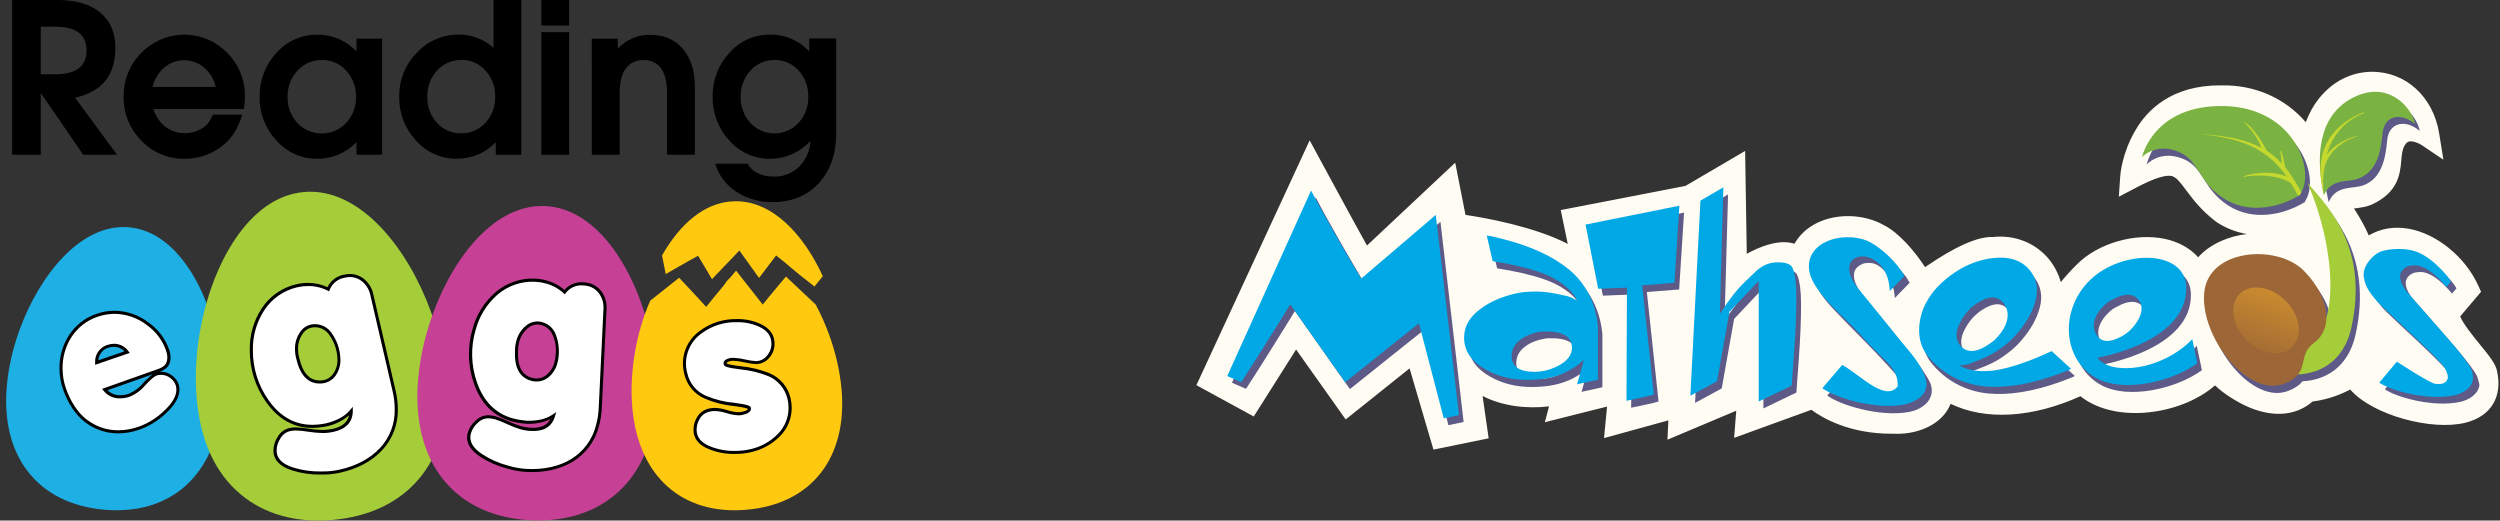 <?xml version="1.0" encoding="UTF-8"?> <svg xmlns="http://www.w3.org/2000/svg" width="389" height="81" viewBox="0 0 389 81" fill="none"><rect x="0" y="0" width="389" height="81" fill="#333333" stroke="none"/><g clip-path="url(#clip0_130_3976)"><g clip-path="url(#clip1_130_3976)"><path d="M1.888 0H8.943C11.808 0 14.025 0.649 15.593 1.948C17.162 3.247 17.949 5.072 17.954 7.424C17.954 10.072 17.155 12.074 15.557 13.43C14.424 14.32 13.093 14.924 11.677 15.191L18.21 24.081H12.945L6.343 14.463V24.081H1.888V0ZM6.343 11.555H8.611C10.231 11.555 11.446 11.247 12.256 10.631C13.066 10.016 13.471 9.096 13.471 7.865C13.471 6.634 13.066 5.698 12.256 5.079C11.446 4.459 10.231 4.151 8.611 4.151H6.343V11.555Z" fill="black"></path><path d="M28.659 24.705C27.412 24.72 26.175 24.476 25.028 23.988C23.88 23.5 22.847 22.779 21.992 21.87C21.098 20.978 20.393 19.914 19.92 18.743C19.446 17.572 19.215 16.317 19.238 15.054C19.215 13.788 19.446 12.531 19.92 11.357C20.393 10.183 21.098 9.117 21.992 8.222C22.861 7.327 23.899 6.617 25.047 6.131C26.195 5.646 27.429 5.396 28.675 5.396C29.921 5.396 31.155 5.646 32.303 6.131C33.45 6.617 34.489 7.327 35.358 8.222C36.252 9.119 36.956 10.187 37.429 11.362C37.902 12.537 38.134 13.795 38.111 15.062C38.112 15.701 38.059 16.339 37.953 16.97H23.855C24.101 17.758 24.515 18.484 25.07 19.096C25.53 19.617 26.098 20.032 26.735 20.312C27.371 20.591 28.061 20.729 28.756 20.716C29.632 20.726 30.495 20.51 31.263 20.088C32.02 19.683 32.579 19.104 33.126 17.84H37.702C36.933 20.315 35.835 21.838 34.224 22.976C32.599 24.127 30.65 24.732 28.659 24.705ZM33.555 13.527C33.357 12.592 32.914 11.727 32.271 11.02C31.82 10.503 31.264 10.089 30.639 9.806C30.015 9.522 29.337 9.375 28.651 9.375C27.965 9.375 27.287 9.522 26.662 9.806C26.038 10.089 25.481 10.503 25.03 11.02C24.406 11.743 23.959 12.601 23.726 13.527H33.555Z" fill="black"></path><path d="M49.354 24.705C48.156 24.714 46.97 24.466 45.877 23.977C44.783 23.488 43.808 22.769 43.016 21.87C41.285 20.033 40.344 17.59 40.396 15.066C40.343 12.534 41.283 10.081 43.016 8.234C43.809 7.332 44.788 6.612 45.884 6.123C46.981 5.634 48.17 5.387 49.37 5.399C50.512 5.383 51.645 5.606 52.695 6.054C53.745 6.502 54.69 7.164 55.47 7.999V6.018H59.459V24.081H55.47V22.117C54.681 22.943 53.732 23.599 52.68 24.044C51.628 24.489 50.496 24.714 49.354 24.705ZM50.071 9.351C49.357 9.337 48.647 9.477 47.992 9.761C47.336 10.046 46.75 10.468 46.272 11C45.252 12.11 44.705 13.575 44.749 15.082C44.709 16.579 45.255 18.033 46.272 19.132C46.76 19.649 47.347 20.061 47.999 20.343C48.652 20.624 49.355 20.769 50.065 20.769C50.775 20.769 51.478 20.624 52.131 20.343C52.783 20.061 53.371 19.649 53.858 19.132C54.886 18.028 55.438 16.562 55.393 15.054C55.433 13.545 54.879 12.08 53.85 10.976C53.372 10.445 52.786 10.024 52.131 9.741C51.476 9.458 50.768 9.32 50.055 9.335" fill="black"></path><path d="M71.054 24.705C69.859 24.714 68.676 24.465 67.586 23.976C66.496 23.487 65.524 22.769 64.736 21.87C63.006 20.028 62.068 17.58 62.124 15.054C62.099 13.791 62.327 12.537 62.793 11.364C63.26 10.19 63.956 9.122 64.841 8.222C65.677 7.313 66.695 6.592 67.828 6.103C68.961 5.615 70.185 5.371 71.419 5.386C73.402 5.376 75.317 6.107 76.789 7.436V0H81.118V24.081H77.137V22.133C76.356 22.955 75.412 23.606 74.367 24.046C73.321 24.485 72.196 24.704 71.062 24.689M71.759 9.335C71.051 9.323 70.348 9.463 69.699 9.748C69.05 10.032 68.471 10.454 68.001 10.984C66.985 12.097 66.442 13.56 66.486 15.066C66.445 16.56 66.985 18.012 67.992 19.116C68.464 19.64 69.043 20.056 69.691 20.335C70.338 20.615 71.038 20.752 71.743 20.736C72.452 20.752 73.157 20.615 73.81 20.336C74.462 20.056 75.047 19.64 75.525 19.116C76.547 18.008 77.093 16.544 77.048 15.038C77.095 13.533 76.549 12.07 75.529 10.963C75.056 10.434 74.475 10.014 73.824 9.731C73.173 9.447 72.469 9.308 71.759 9.323" fill="black"></path><path d="M84.225 0H88.559V3.965H84.225V0ZM84.225 5.002H88.559V24.081H84.225V5.002Z" fill="black"></path><path d="M92.074 6.018H96.124V7.569C96.764 6.88 97.541 6.332 98.405 5.96C99.269 5.589 100.201 5.401 101.142 5.411C103.285 5.411 104.984 6.134 106.237 7.582C107.489 9.029 108.117 10.982 108.12 13.442V24.081H103.786V14.414C103.786 12.756 103.479 11.499 102.863 10.643C102.559 10.22 102.154 9.88 101.683 9.655C101.213 9.43 100.694 9.327 100.174 9.355C99.634 9.321 99.093 9.422 98.602 9.65C98.111 9.878 97.685 10.225 97.363 10.66C96.734 11.529 96.421 12.833 96.423 14.572V24.081H92.09L92.074 6.018Z" fill="black"></path><path d="M120.379 27.475C121.155 27.503 121.929 27.363 122.646 27.065C123.363 26.767 124.007 26.317 124.534 25.746C125.486 24.694 126.042 23.344 126.106 21.927C125.305 22.806 124.328 23.508 123.24 23.986C122.151 24.465 120.973 24.71 119.784 24.705C118.593 24.713 117.415 24.463 116.33 23.974C115.244 23.485 114.277 22.767 113.494 21.87C111.769 20.025 110.835 17.579 110.89 15.054C110.836 12.524 111.77 10.073 113.494 8.222C114.278 7.322 115.248 6.602 116.336 6.113C117.425 5.624 118.607 5.376 119.8 5.387C120.947 5.363 122.086 5.585 123.141 6.037C124.195 6.488 125.141 7.16 125.916 8.007V5.982H130.111V20.695C130.111 23.936 129.21 26.537 127.406 28.5C125.602 30.463 123.206 31.443 120.217 31.44C118.207 31.483 116.231 30.918 114.547 29.82C112.977 28.805 111.82 27.263 111.287 25.471H116.329C116.674 26.118 117.224 26.634 117.892 26.937C118.67 27.311 119.524 27.498 120.387 27.483M120.509 9.343C119.802 9.33 119.1 9.471 118.452 9.755C117.805 10.04 117.227 10.462 116.758 10.992C115.747 12.107 115.207 13.57 115.252 15.074C115.211 16.568 115.751 18.02 116.758 19.124C117.236 19.64 117.815 20.052 118.46 20.333C119.104 20.615 119.8 20.76 120.503 20.76C121.206 20.76 121.901 20.615 122.546 20.333C123.19 20.052 123.769 19.64 124.247 19.124C125.266 18.015 125.811 16.551 125.766 15.046C125.81 13.543 125.268 12.082 124.255 10.972C123.787 10.442 123.21 10.021 122.563 9.738C121.916 9.455 121.215 9.316 120.509 9.331" fill="black"></path><path d="M34.54 58.211C34.457 56.828 34.296 55.452 34.058 54.088C32.515 45.242 27.578 36.021 20.061 35.365C12.544 34.709 6.084 42.93 3.027 51.37C2.555 52.672 2.158 54 1.836 55.347C1.462 56.904 1.202 58.487 1.058 60.082C0.098 71.041 5.918 78.412 16.218 79.311C26.517 80.21 33.527 73.965 34.483 63.01C34.622 61.414 34.641 59.809 34.54 58.211Z" fill="#1EAFE5"></path><path d="M69.333 58.612C69.166 56.755 68.864 54.913 68.43 53.099C68.053 51.533 67.59 49.989 67.041 48.474C63.493 38.669 56.013 29.115 47.305 29.877C38.598 30.638 32.887 41.346 31.105 51.617C30.827 53.205 30.639 54.807 30.542 56.416C30.427 58.277 30.449 60.144 30.607 62.001C31.182 68.579 33.478 73.593 37.431 76.909C41.137 80.02 46.094 81.401 51.776 80.899C57.459 80.397 62.104 78.185 65.21 74.48C68.045 71.106 69.467 66.728 69.467 61.426C69.461 60.514 69.417 59.575 69.333 58.612Z" fill="#A4CD39"></path><path d="M101.944 56.7C101.785 55.172 101.54 53.653 101.211 52.152C99.072 42.432 93.171 32.432 84.816 32.064C76.461 31.695 69.714 41.132 66.737 50.641C66.278 52.104 65.901 53.591 65.607 55.096C65.266 56.844 65.054 58.615 64.971 60.394C64.441 72.572 71.229 80.449 82.682 80.951C88.129 81.19 92.807 79.663 96.217 76.537C99.862 73.208 101.839 68.32 102.114 62.018C102.134 61.528 102.146 61.029 102.146 60.531C102.144 59.252 102.076 57.973 101.944 56.7Z" fill="#C64196"></path><path d="M86.128 64.687C85.032 65.437 83.572 65.771 81.746 65.687C81.037 65.633 80.334 65.509 79.648 65.318C76.932 64.552 75.042 62.652 73.978 59.62C73.03 56.948 72.946 54.044 73.74 51.322C74.304 49.156 75.503 47.208 77.182 45.728C78.878 44.231 81.1 43.468 83.358 43.606C83.907 43.636 84.45 43.727 84.978 43.878C86.043 44.158 87.024 44.694 87.834 45.441C88.297 44.921 88.895 44.539 89.562 44.337C90.229 44.136 90.938 44.122 91.612 44.299C92.405 44.511 93.089 45.016 93.524 45.712C93.981 46.436 94.192 47.289 94.123 48.142L93.394 63.346C93.363 64.329 93.215 65.306 92.953 66.254C92.386 68.494 90.962 70.423 88.988 71.624C87.019 72.815 84.653 73.335 81.888 73.183C80.896 73.126 79.914 72.951 78.964 72.661C77.526 72.286 76.157 71.683 74.91 70.875C73.29 69.811 72.662 68.634 73.027 67.343C73.234 66.65 73.639 66.032 74.193 65.565C74.443 65.322 74.74 65.131 75.066 65.005C75.391 64.879 75.739 64.82 76.088 64.832C76.431 64.852 76.771 64.909 77.101 65.002C77.724 65.207 78.334 65.451 78.927 65.731C79.584 66.037 80.261 66.298 80.953 66.513C81.48 66.666 82.024 66.757 82.573 66.784C84.463 66.89 85.636 66.185 86.092 64.67M80.58 53.096C80.453 53.547 80.385 54.012 80.377 54.481C80.24 57.019 81.002 58.524 82.666 58.996C83.083 59.13 83.527 59.16 83.959 59.083C84.391 59.007 84.797 58.827 85.144 58.559C85.828 58.014 86.31 57.255 86.513 56.404C86.887 54.938 86.778 53.389 86.201 51.99C86.035 51.602 85.786 51.256 85.471 50.976C85.156 50.696 84.783 50.489 84.379 50.37C83.963 50.234 83.52 50.212 83.093 50.304C82.666 50.397 82.271 50.601 81.949 50.896C81.269 51.462 80.786 52.229 80.572 53.087" fill="white"></path><path d="M77.024 45.546C75.311 47.058 74.087 49.046 73.509 51.257C72.704 54.026 72.789 56.978 73.752 59.697C74.837 62.795 76.801 64.763 79.584 65.549C80.285 65.746 81.004 65.87 81.73 65.922C83.069 66.029 84.413 65.792 85.634 65.233C85.1 66.201 84.116 66.643 82.621 66.558C82.088 66.534 81.559 66.447 81.046 66.299C80.353 66.088 79.677 65.83 79.021 65.525C78.417 65.241 77.796 64.996 77.162 64.792C76.815 64.69 76.457 64.629 76.097 64.61C75.715 64.598 75.335 64.664 74.979 64.803C74.624 64.943 74.3 65.152 74.027 65.42C73.442 65.918 73.013 66.575 72.792 67.311C72.387 68.704 73.063 69.98 74.776 71.106C76.049 71.921 77.443 72.526 78.907 72.9C79.877 73.196 80.879 73.375 81.892 73.435C84.687 73.584 87.121 73.03 89.121 71.839C91.147 70.604 92.609 68.626 93.196 66.327C93.463 65.36 93.614 64.365 93.645 63.362L94.374 48.163C94.451 47.254 94.227 46.345 93.738 45.575C93.271 44.83 92.539 44.289 91.689 44.06C91.396 43.979 91.094 43.934 90.79 43.926C90.238 43.877 89.683 43.959 89.169 44.164C88.654 44.37 88.196 44.694 87.829 45.109C87.027 44.416 86.079 43.914 85.055 43.639C84.506 43.483 83.941 43.388 83.37 43.355C81.05 43.219 78.77 44.004 77.024 45.538M81.758 65.436C81.074 65.382 80.396 65.263 79.734 65.079C77.113 64.338 75.258 62.471 74.225 59.531C73.295 56.905 73.215 54.053 73.995 51.378C74.541 49.264 75.706 47.36 77.34 45.911C78.992 44.459 81.15 43.717 83.346 43.845C83.881 43.873 84.411 43.962 84.926 44.108C85.954 44.38 86.9 44.897 87.684 45.615L87.878 45.801L88.04 45.587C88.355 45.172 88.773 44.846 89.252 44.64C89.731 44.435 90.256 44.358 90.774 44.416C91.038 44.421 91.301 44.459 91.555 44.53C92.294 44.723 92.931 45.193 93.333 45.842C93.766 46.527 93.964 47.335 93.896 48.142L93.167 63.346C93.136 64.313 92.989 65.273 92.73 66.205C92.178 68.385 90.794 70.262 88.874 71.434C86.959 72.592 84.614 73.106 81.912 72.961C80.938 72.905 79.974 72.733 79.041 72.446C77.63 72.078 76.287 71.486 75.064 70.693C73.525 69.68 72.938 68.611 73.274 67.424C73.47 66.777 73.85 66.2 74.367 65.764C74.593 65.54 74.862 65.364 75.158 65.248C75.454 65.132 75.771 65.077 76.088 65.088C76.415 65.107 76.738 65.163 77.052 65.254C77.664 65.452 78.262 65.69 78.843 65.966C79.513 66.283 80.204 66.554 80.912 66.776C81.461 66.936 82.026 67.029 82.597 67.056C84.622 67.169 85.869 66.4 86.359 64.768L86.554 64.12L85.991 64.504C84.946 65.221 83.52 65.541 81.758 65.46" fill="black"></path><path d="M81.795 50.722C81.079 51.319 80.571 52.127 80.345 53.031C80.211 53.501 80.14 53.987 80.134 54.477C79.993 57.125 80.819 58.729 82.597 59.231C83.05 59.373 83.53 59.404 83.998 59.321C84.465 59.238 84.906 59.043 85.282 58.753C86.008 58.175 86.521 57.371 86.74 56.469C87.128 54.946 87.013 53.337 86.412 51.885C86.23 51.469 85.96 51.098 85.62 50.798C85.28 50.498 84.878 50.276 84.443 50.147C83.99 50.002 83.507 49.978 83.042 50.079C82.577 50.18 82.147 50.402 81.795 50.722ZM82.103 51.095C82.394 50.824 82.753 50.636 83.142 50.551C83.531 50.465 83.935 50.485 84.314 50.609C84.685 50.719 85.027 50.909 85.315 51.167C85.604 51.425 85.832 51.743 85.982 52.099C86.394 52.997 86.565 53.987 86.477 54.971C86.467 55.434 86.399 55.894 86.274 56.34C86.086 57.139 85.636 57.852 84.994 58.365C84.679 58.614 84.307 58.782 83.911 58.853C83.515 58.924 83.108 58.895 82.726 58.77C81.175 58.332 80.483 56.935 80.612 54.497C80.618 54.046 80.684 53.598 80.806 53.164C81.007 52.355 81.461 51.631 82.103 51.099" fill="black"></path><path d="M24.597 57.684L16.294 60.624C16.922 61.467 17.736 61.714 18.724 61.738C19.222 61.739 19.715 61.647 20.178 61.467C21.049 61.089 21.817 60.509 22.418 59.774C23.228 58.883 23.84 58.361 24.265 58.199C24.498 58.118 24.743 58.078 24.99 58.077C25.334 58.075 25.676 58.141 25.995 58.271C26.314 58.401 26.604 58.592 26.849 58.834C27.103 59.057 27.307 59.332 27.447 59.64C27.586 59.948 27.659 60.282 27.659 60.62C27.659 61.73 26.973 62.91 25.601 64.16C24.443 65.266 23.062 66.112 21.551 66.643C20.54 66.999 19.477 67.183 18.404 67.185C16.582 67.204 14.807 66.607 13.366 65.493C11.884 64.363 10.701 62.451 10.037 60.515C9.672 59.485 9.488 58.4 9.49 57.307C9.468 55.539 9.965 53.803 10.92 52.314C11.905 50.776 13.39 49.623 15.124 49.05C15.987 48.753 16.893 48.601 17.805 48.6C19.678 48.608 21.496 49.235 22.977 50.382C24.411 51.384 25.492 52.815 26.063 54.468C26.199 54.836 26.272 55.223 26.278 55.615C26.278 56.684 25.816 57.263 24.585 57.688M16.805 53.889C16.264 54.048 15.793 54.386 15.469 54.847C15.146 55.308 14.988 55.866 15.023 56.429L19.769 54.809C19.542 54.482 19.24 54.215 18.887 54.03C18.534 53.845 18.142 53.748 17.744 53.748C17.425 53.751 17.108 53.803 16.805 53.901" fill="white"></path><path d="M15.047 48.823C13.262 49.415 11.734 50.602 10.717 52.184C9.74 53.712 9.231 55.494 9.255 57.307C9.253 58.428 9.442 59.54 9.814 60.596C10.551 62.739 11.795 64.594 13.224 65.683C14.708 66.829 16.533 67.444 18.408 67.428C19.512 67.424 20.607 67.235 21.648 66.87C23.192 66.327 24.602 65.463 25.787 64.334C27.201 63.046 27.922 61.795 27.922 60.62C27.923 60.25 27.845 59.884 27.693 59.546C27.542 59.208 27.32 58.906 27.043 58.66C26.501 58.134 25.773 57.843 25.018 57.85C24.928 57.859 24.838 57.874 24.75 57.895C26.014 57.441 26.541 56.781 26.541 55.623C26.533 55.208 26.457 54.798 26.318 54.408C25.725 52.71 24.614 51.241 23.143 50.208C21.617 49.017 19.74 48.364 17.805 48.353C16.862 48.355 15.925 48.514 15.035 48.823M13.504 65.302C12.167 64.286 10.952 62.467 10.264 60.442C9.91 59.438 9.731 58.38 9.733 57.316C9.711 55.596 10.191 53.907 11.114 52.456C12.074 50.964 13.514 49.845 15.197 49.285C16.035 48.991 16.916 48.84 17.805 48.835C19.627 48.844 21.395 49.455 22.835 50.572C24.225 51.548 25.274 52.935 25.836 54.537C25.962 54.881 26.029 55.244 26.034 55.611C26.034 56.583 25.629 57.069 24.508 57.453L15.893 60.503L16.088 60.766C16.396 61.167 16.797 61.487 17.256 61.698C17.715 61.91 18.219 62.007 18.724 61.981C19.251 61.983 19.773 61.885 20.263 61.694C21.177 61.308 21.983 60.706 22.612 59.94C23.58 58.879 24.099 58.535 24.366 58.433C24.572 58.364 24.788 58.329 25.006 58.328C25.322 58.321 25.636 58.378 25.929 58.495C26.223 58.612 26.49 58.786 26.715 59.008C26.946 59.21 27.131 59.459 27.256 59.739C27.382 60.018 27.446 60.322 27.444 60.629C27.444 61.661 26.776 62.795 25.463 63.99C24.329 65.074 22.976 65.903 21.494 66.42C20.508 66.766 19.47 66.946 18.424 66.951C16.655 66.966 14.932 66.387 13.532 65.306M23.73 58.255C23.197 58.654 22.708 59.109 22.272 59.612C21.694 60.312 20.96 60.867 20.13 61.232C19.694 61.4 19.232 61.488 18.765 61.491C18.392 61.511 18.019 61.452 17.67 61.319C17.322 61.185 17.005 60.981 16.74 60.718L23.738 58.243" fill="black"></path><path d="M16.748 53.654C16.158 53.828 15.644 54.197 15.29 54.7C14.937 55.203 14.764 55.811 14.8 56.425V56.765L20.19 54.91L19.984 54.647C19.734 54.29 19.403 53.999 19.017 53.799C18.631 53.598 18.203 53.493 17.768 53.492C17.426 53.496 17.086 53.551 16.76 53.654M17.768 53.974C18.067 53.974 18.363 54.036 18.636 54.157C18.909 54.278 19.155 54.454 19.356 54.675L15.306 56.06C15.336 55.612 15.503 55.184 15.784 54.834C16.065 54.483 16.447 54.227 16.877 54.1C17.156 54.01 17.447 53.964 17.74 53.962" fill="black"></path><path d="M54.66 63.962C53.809 64.982 52.496 65.699 50.719 66.112C50.023 66.255 49.315 66.328 48.605 66.331C45.784 66.331 43.448 65.019 41.599 62.394C39.961 60.081 39.093 57.311 39.12 54.477C39.066 52.244 39.682 50.046 40.89 48.167C42.114 46.265 44.042 44.926 46.252 44.445C46.792 44.323 47.343 44.261 47.896 44.262C48.997 44.242 50.086 44.492 51.068 44.991C51.273 44.469 51.609 44.009 52.044 43.654C52.479 43.3 52.997 43.063 53.55 42.966C53.824 42.896 54.106 42.859 54.389 42.857C55.21 42.846 56.005 43.146 56.616 43.695C57.258 44.271 57.693 45.04 57.855 45.886L61.286 60.701C61.52 61.657 61.641 62.637 61.646 63.621C61.712 65.929 60.868 68.171 59.297 69.862C57.726 71.539 55.59 72.683 52.89 73.293C51.921 73.507 50.93 73.605 49.938 73.584C48.454 73.613 46.976 73.404 45.559 72.965C43.713 72.382 42.789 71.418 42.789 70.085C42.801 69.363 43.022 68.66 43.425 68.06C43.6 67.759 43.833 67.497 44.112 67.288C44.39 67.079 44.707 66.929 45.045 66.845C45.38 66.77 45.722 66.734 46.066 66.736C46.72 66.762 47.372 66.83 48.018 66.938C48.736 67.055 49.461 67.121 50.189 67.137C50.742 67.141 51.294 67.082 51.833 66.959C53.68 66.546 54.615 65.548 54.64 63.966M46.135 54.335C46.135 54.802 46.197 55.268 46.317 55.72C46.876 58.201 48.019 59.442 49.747 59.442C50.184 59.456 50.618 59.364 51.012 59.174C51.406 58.983 51.747 58.7 52.007 58.348C52.516 57.643 52.775 56.788 52.74 55.918C52.703 54.408 52.177 52.95 51.242 51.763C50.977 51.436 50.645 51.172 50.267 50.989C49.889 50.805 49.475 50.707 49.055 50.702C48.618 50.686 48.186 50.786 47.801 50.991C47.416 51.197 47.093 51.501 46.864 51.872C46.363 52.6 46.108 53.468 46.135 54.351" fill="white"></path><path d="M53.486 42.74C52.941 42.843 52.429 43.072 51.99 43.41C51.551 43.748 51.198 44.184 50.958 44.684C49.999 44.234 48.951 44.007 47.892 44.019C47.322 44.019 46.752 44.083 46.196 44.21C43.928 44.709 41.948 46.083 40.688 48.033C39.45 49.951 38.815 52.195 38.865 54.477C38.842 57.36 39.724 60.177 41.388 62.532C43.276 65.213 45.697 66.582 48.589 66.582C49.316 66.578 50.04 66.502 50.752 66.355C52.071 66.094 53.301 65.496 54.32 64.618C54.077 65.703 53.247 66.4 51.785 66.728C51.262 66.845 50.728 66.904 50.193 66.902C49.478 66.885 48.764 66.819 48.059 66.704C47.401 66.593 46.736 66.525 46.07 66.501C45.709 66.497 45.348 66.536 44.997 66.618C44.627 66.707 44.278 66.87 43.974 67.098C43.669 67.326 43.413 67.613 43.223 67.943C42.794 68.581 42.559 69.329 42.547 70.097C42.547 71.547 43.535 72.592 45.487 73.208C46.929 73.654 48.433 73.867 49.942 73.84C50.954 73.86 51.966 73.761 52.955 73.544C55.685 72.928 57.88 71.75 59.471 70.041C61.089 68.307 61.961 66.008 61.901 63.638C61.896 62.634 61.771 61.635 61.529 60.661L58.099 45.846C57.925 44.953 57.464 44.141 56.786 43.533C56.133 42.944 55.281 42.623 54.401 42.634C54.098 42.638 53.796 42.676 53.502 42.748M51.303 45.085C51.495 44.601 51.809 44.175 52.214 43.848C52.619 43.521 53.102 43.304 53.615 43.218C53.872 43.15 54.136 43.115 54.401 43.112C55.164 43.099 55.903 43.379 56.466 43.894C57.068 44.435 57.478 45.157 57.633 45.951L61.063 60.774C61.294 61.711 61.414 62.672 61.419 63.638C61.48 65.884 60.659 68.065 59.131 69.713C57.604 71.333 55.486 72.479 52.854 73.074C51.9 73.283 50.926 73.378 49.95 73.358C48.493 73.385 47.041 73.182 45.649 72.754C43.891 72.199 43.041 71.329 43.041 70.097C43.055 69.421 43.263 68.763 43.64 68.202C43.796 67.924 44.007 67.682 44.261 67.49C44.514 67.297 44.805 67.159 45.114 67.084C45.432 67.014 45.757 66.98 46.082 66.983C46.726 67.008 47.367 67.074 48.002 67.181C48.731 67.3 49.467 67.366 50.205 67.38C50.776 67.384 51.346 67.321 51.902 67.194C53.862 66.756 54.871 65.671 54.895 63.974V63.293L54.458 63.816C53.648 64.792 52.364 65.489 50.651 65.885C49.972 66.025 49.282 66.097 48.589 66.1C45.863 66.1 43.571 64.812 41.781 62.261C40.178 59.987 39.328 57.267 39.351 54.485C39.303 52.297 39.913 50.146 41.101 48.308C42.293 46.46 44.168 45.159 46.317 44.688C46.838 44.569 47.37 44.509 47.905 44.51C48.966 44.491 50.015 44.732 50.962 45.21L51.201 45.336L51.303 45.085Z" fill="black"></path><path d="M130.946 60.592C130.806 59.039 130.551 57.499 130.184 55.983C129.873 54.674 129.486 53.384 129.026 52.119C128.452 50.535 127.768 48.992 126.981 47.502V47.478L126.928 47.425V47.397L122.295 43.031C122.295 43.031 119.581 46.239 118.682 47.397C117.666 46.113 114.531 42.108 114.531 42.108L113.62 43.201C113.261 43.516 112.955 43.885 112.713 44.295C111.639 45.591 110.388 47.106 109.878 47.754C108.91 46.656 105.67 43.218 105.67 43.218L101.17 46.79C100.069 49.342 99.275 52.016 98.805 54.756C98.574 56.084 98.418 57.424 98.335 58.77C98.241 60.325 98.258 61.886 98.388 63.439C99.323 74.111 106.139 80.194 116.183 79.315C126.227 78.436 131.877 71.28 130.946 60.592Z" fill="#FFC90F"></path><path d="M46.669 51.718C46.142 52.485 45.872 53.4 45.9 54.331C45.901 54.819 45.965 55.305 46.09 55.777C46.673 58.361 47.905 59.677 49.735 59.677C50.21 59.691 50.681 59.591 51.108 59.385C51.535 59.178 51.906 58.871 52.19 58.49C52.73 57.737 53.004 56.825 52.967 55.898C52.929 54.33 52.387 52.816 51.42 51.581C51.132 51.23 50.77 50.947 50.361 50.75C49.952 50.554 49.505 50.449 49.051 50.443C48.575 50.426 48.104 50.535 47.684 50.759C47.265 50.983 46.912 51.314 46.661 51.718M46.548 55.663C46.433 55.228 46.374 54.781 46.374 54.331C46.349 53.498 46.589 52.678 47.058 51.99C47.264 51.65 47.558 51.372 47.909 51.185C48.259 50.997 48.654 50.908 49.051 50.925C49.44 50.926 49.823 51.014 50.174 51.183C50.524 51.352 50.832 51.597 51.076 51.901C51.973 53.043 52.476 54.446 52.51 55.898C52.545 56.72 52.304 57.53 51.825 58.199C51.589 58.522 51.276 58.783 50.915 58.957C50.554 59.13 50.156 59.212 49.755 59.195C48.136 59.195 47.095 58.041 46.56 55.663" fill="black"></path><path d="M116.665 70.158C115.888 70.321 115.095 70.4 114.3 70.393C112.982 70.417 111.672 70.176 110.449 69.684C108.923 69.077 108.159 68.143 108.156 66.882C108.154 66.238 108.329 65.606 108.663 65.055C108.842 64.735 109.089 64.457 109.386 64.241C109.683 64.025 110.024 63.876 110.384 63.804C110.671 63.738 110.964 63.704 111.259 63.703C111.885 63.733 112.505 63.847 113.101 64.043C113.686 64.234 114.293 64.347 114.908 64.379C115.158 64.379 115.408 64.345 115.649 64.278C116.37 64.12 116.686 63.873 116.597 63.504C116.551 63.32 115.762 63.129 114.231 62.929C112.71 62.802 111.217 62.437 109.809 61.848C109.031 61.522 108.343 61.014 107.802 60.367C107.262 59.72 106.885 58.953 106.702 58.13C106.571 57.634 106.503 57.124 106.5 56.611C106.489 55.633 106.721 54.667 107.175 53.801C107.628 52.934 108.29 52.194 109.1 51.646C110.69 50.47 112.623 49.852 114.6 49.888C115.856 49.855 117.103 50.11 118.245 50.633C119.595 51.265 120.27 52.21 120.27 53.468C120.278 54.228 120 54.964 119.492 55.53C119.262 55.807 118.973 56.03 118.646 56.182C118.319 56.334 117.962 56.411 117.601 56.408C117.031 56.376 116.466 56.29 115.912 56.153C115.337 56.015 114.75 55.931 114.158 55.902C113.757 55.873 113.356 55.966 113.008 56.169C112.931 56.218 112.871 56.291 112.841 56.377C112.81 56.463 112.809 56.557 112.838 56.643C112.887 56.846 113.686 57.036 115.236 57.214C116.759 57.37 118.252 57.742 119.67 58.32C120.444 58.65 121.129 59.159 121.669 59.804C122.209 60.45 122.589 61.214 122.777 62.034C122.886 62.498 122.941 62.974 122.943 63.451C122.952 65.029 122.34 66.546 121.238 67.675C119.998 68.947 118.405 69.818 116.665 70.174" fill="white"></path><path d="M108.958 51.435C107.899 52.165 107.092 53.204 106.647 54.41C106.201 55.617 106.14 56.932 106.472 58.174C106.661 59.032 107.055 59.832 107.619 60.506C108.183 61.18 108.901 61.708 109.712 62.046C111.137 62.658 112.65 63.04 114.195 63.18C115.843 63.395 116.257 63.553 116.362 63.617C116.362 63.648 116.354 63.677 116.338 63.703C116.289 63.779 116.131 63.925 115.592 64.043C115.367 64.106 115.134 64.139 114.9 64.14C114.309 64.107 113.725 63.997 113.162 63.812C112.545 63.61 111.903 63.493 111.255 63.464C110.94 63.464 110.626 63.501 110.319 63.573C109.928 63.653 109.559 63.816 109.236 64.05C108.913 64.285 108.645 64.586 108.448 64.934C108.091 65.519 107.903 66.192 107.905 66.878C107.905 68.243 108.715 69.263 110.356 69.907C111.606 70.41 112.945 70.657 114.292 70.636C115.109 70.644 115.924 70.561 116.722 70.389C118.51 70.023 120.147 69.128 121.42 67.821C122.562 66.648 123.198 65.073 123.19 63.435C123.189 62.938 123.129 62.444 123.012 61.961C122.815 61.105 122.419 60.309 121.856 59.635C121.293 58.962 120.579 58.431 119.772 58.085C118.334 57.505 116.82 57.134 115.276 56.983C113.559 56.785 113.166 56.611 113.077 56.554C113.077 56.554 113.077 56.53 113.077 56.518C113.076 56.487 113.084 56.457 113.099 56.431C113.114 56.404 113.136 56.383 113.162 56.368C113.468 56.194 113.82 56.116 114.171 56.145C114.746 56.173 115.317 56.256 115.876 56.392C116.445 56.535 117.027 56.622 117.613 56.651C118.008 56.654 118.398 56.569 118.755 56.403C119.113 56.237 119.43 55.994 119.683 55.692C120.231 55.083 120.53 54.291 120.521 53.472C120.521 52.111 119.792 51.087 118.354 50.414C117.181 49.876 115.899 49.614 114.608 49.649C112.58 49.609 110.595 50.236 108.958 51.435ZM115.714 64.492C116.12 64.452 116.493 64.254 116.755 63.941C116.801 63.865 116.832 63.78 116.845 63.692C116.857 63.603 116.851 63.513 116.828 63.427C116.771 63.184 116.54 62.974 114.264 62.674C112.768 62.549 111.3 62.191 109.914 61.613C109.167 61.307 108.505 60.824 107.986 60.205C107.468 59.586 107.108 58.85 106.937 58.061C106.627 56.911 106.681 55.692 107.094 54.575C107.507 53.457 108.258 52.496 109.242 51.824C110.795 50.689 112.677 50.094 114.6 50.131C115.819 50.1 117.029 50.345 118.14 50.848C119.416 51.443 120.031 52.302 120.031 53.472C120.042 54.175 119.786 54.855 119.314 55.376C119.108 55.63 118.848 55.835 118.552 55.975C118.256 56.116 117.933 56.188 117.605 56.186C117.052 56.152 116.503 56.069 115.965 55.939C115.374 55.794 114.77 55.707 114.163 55.679C113.71 55.647 113.258 55.757 112.871 55.995C112.783 56.055 112.711 56.135 112.661 56.229C112.612 56.323 112.586 56.428 112.587 56.534C112.588 56.596 112.596 56.657 112.612 56.716C112.664 56.971 112.903 57.206 115.216 57.478C116.708 57.624 118.172 57.98 119.565 58.535C120.305 58.852 120.959 59.339 121.476 59.956C121.992 60.573 122.356 61.303 122.538 62.087C122.646 62.533 122.7 62.992 122.7 63.451C122.705 64.964 122.116 66.418 121.06 67.501C119.851 68.738 118.299 69.585 116.605 69.931C115.846 70.091 115.072 70.169 114.296 70.162C113.011 70.183 111.735 69.948 110.542 69.47C109.092 68.899 108.391 68.052 108.391 66.886C108.39 66.288 108.552 65.701 108.861 65.189C109.024 64.897 109.249 64.643 109.52 64.446C109.79 64.249 110.1 64.112 110.429 64.047C110.701 63.986 110.98 63.955 111.259 63.954C111.861 63.984 112.456 64.094 113.029 64.282C113.636 64.478 114.266 64.594 114.904 64.626C115.178 64.628 115.45 64.591 115.714 64.516" fill="black"></path><path d="M128.03 42.979C125.057 36.499 120.173 31.165 114.26 31.319C109.562 31.44 105.73 34.964 103.013 39.751L103.596 42.695C103.605 42.671 103.616 42.648 103.628 42.626C103.628 42.626 107.476 40.399 108.622 39.791L110.785 43.436L115.049 38.981L118.107 43.246L120.764 39.751C122.663 41.201 123.08 41.776 126.644 44.514L126.697 44.627L128.03 42.979Z" fill="#FFC90F"></path></g></g><path d="M386.781 58C386.344 56.067 378.953 49.551 381.502 47.94L383.978 45.04C381.283 39.169 373.127 34.013 367.775 39.527C366.974 36.806 365.481 34.228 363.77 31.865C364.425 30.29 366.828 30.863 368.285 30.183C373.091 27.927 371.016 24.562 372.545 21.769C374.256 18.619 377.752 20.982 377.752 20.982C376.04 10.062 361.294 9.597 359.619 23.416C356.998 18.297 351.973 14.931 345.601 15.075C332.494 14.931 331.583 27.533 331.583 27.533C341.232 22.521 339.266 28.178 345.82 33.118C347.604 34.264 349.606 34.837 351.827 34.837C353.721 34.837 354.485 38.095 351.245 38.095C347.422 38.095 343.235 39.777 341.887 43.465C339.375 36.627 328.816 37.844 324.301 42.391C321.024 45.469 317.929 50.768 318.548 49.014C320.515 43.536 316.145 37.88 310.101 38.667C306.861 38.417 300.452 43.035 298.887 44.181C297.612 41.675 294.59 37.772 292.151 36.591C288 34.192 280.864 35.338 280.026 40.744C277.878 37.271 271.361 41.639 269.941 42.713L269.686 26.602L262.841 30.612L244.927 34.085L246.711 42.534C243.834 37.379 227.122 35.016 226.43 35.016L225.229 28.858L212.23 41.102C210.847 38.739 203.929 25.887 203.929 25.887L188.491 59.145L194.426 62.367C194.426 62.367 199.887 53.811 201.562 51.09L209.718 62.654L220.277 54.205L224.282 67.881L229.598 66.807L228.214 57.355C231.455 61.687 238.628 62.475 243.543 60.9L242.924 63.263L252.136 60.935L251.663 65.769L261.53 63.048L261.421 65.661L272.234 61.043L271.87 65.446L282.174 61.687C282.174 61.687 286.289 65.769 294.59 65.661C298.122 65.876 302.783 63.907 301.872 59.718C307.989 64.516 316.946 62.904 324.01 59.503C328.853 64.695 340.868 62.547 344.764 57.176C344.764 58.465 353.866 66.055 359 60.757C363.588 60.327 366.282 58.107 366.282 58.107C367.957 63.656 389.221 68.812 386.781 58Z" fill="#FFFCF3"></path><path d="M223.044 69.957L219.33 57.319L209.39 65.267L201.671 54.384C199.414 57.964 196.027 63.298 195.991 63.37L195.081 64.802L186.16 59.933L203.783 21.841L205.53 25.063C205.603 25.17 210.3 33.906 212.703 38.202L226.43 25.314L228.032 33.44C231.236 33.906 238.846 35.302 243.943 37.951L242.851 32.688L262.258 28.929L271.542 23.488L271.797 39.491C273.763 38.417 276.349 37.378 278.57 37.772C278.788 37.808 279.006 37.88 279.225 37.915C280.026 36.519 281.264 35.373 282.866 34.622C285.997 33.154 290.112 33.333 293.097 35.016C295.428 36.161 297.94 39.097 299.542 41.567C304.166 38.381 307.734 36.77 310.137 36.877C313.487 36.519 316.691 37.772 318.803 40.314C319.677 41.388 320.296 42.605 320.66 43.894C321.424 42.963 322.298 41.997 323.172 41.137C326.449 37.844 332.166 36.197 336.826 37.163C338.974 37.629 340.758 38.596 342.033 40.028C343.999 37.844 346.948 36.734 349.606 36.412C347.931 36.125 346.366 35.517 344.946 34.586L344.836 34.514C342.579 32.796 341.232 31.042 340.176 29.61C339.156 28.249 338.61 27.569 337.918 27.39C336.972 27.175 335.151 27.748 332.566 29.108L329.69 30.612L329.908 27.39C329.908 27.247 330.199 23.774 332.238 20.337C334.059 17.115 337.918 13.284 345.419 13.284H345.601C350.844 13.177 355.541 15.254 358.781 19.012C359.473 17.187 360.456 15.576 361.731 14.323C363.697 12.318 366.282 11.208 368.976 11.172C374.292 11.101 378.625 15.039 379.535 20.767L380.191 24.848L376.732 22.521C376.368 22.306 375.457 21.877 374.838 22.02C374.729 22.056 374.438 22.127 374.147 22.664C373.783 23.309 373.71 24.096 373.637 24.991C373.455 27.068 373.164 29.932 369.049 31.829C368.248 32.187 367.374 32.295 366.61 32.402C366.5 32.402 366.391 32.438 366.282 32.438C367.229 33.906 367.993 35.266 368.576 36.627C370.433 35.553 372.508 35.194 374.766 35.588C379.098 36.34 383.54 39.92 385.579 44.359L386.053 45.398L382.812 49.228C383.14 50.231 384.96 52.486 385.871 53.596C387.436 55.493 388.31 56.639 388.529 57.677C389.439 61.723 387.618 64.766 383.65 65.768C378.407 67.093 369.122 64.587 365.699 60.613C364.389 61.293 362.386 62.153 359.837 62.475C357.361 64.623 353.975 64.981 350.189 63.477C348.587 62.833 346.22 61.472 344.654 59.969C341.96 62.331 337.846 63.943 333.513 64.229C329.58 64.48 326.085 63.549 323.718 61.651C316.181 65.052 308.899 65.446 303.511 62.833C303.256 63.477 302.892 64.086 302.418 64.623C300.379 66.95 296.957 67.63 294.626 67.487H294.299C287.745 67.487 283.594 65.052 281.846 63.764L269.831 68.131L270.159 63.907L259.454 68.418L259.6 65.41L249.587 68.167L250.06 63.262L240.375 65.697L241.031 63.227C237.572 63.656 233.748 63.191 230.69 61.615L231.637 68.203L223.044 69.957ZM221.296 51.09L225.593 65.768L227.595 65.374L225.447 50.517L229.743 56.281C232.401 59.861 238.737 60.577 243.033 59.181L246.201 58.143L245.509 60.756L254.247 58.537L253.774 63.334L263.496 60.649L263.386 62.868L274.31 58.214L273.945 62.797L282.684 59.611L283.521 60.434C283.667 60.577 287.308 63.978 294.626 63.871H294.772C296.665 64.014 298.704 63.334 299.651 62.26C300.197 61.651 300.343 60.971 300.161 60.076L299.069 55.136L303.074 58.286C309.919 63.656 320.259 59.324 323.245 57.856L324.483 57.248L325.393 58.25C326.995 59.969 329.872 60.828 333.294 60.613C337.518 60.362 341.559 58.537 343.307 56.102L346.657 51.484L346.62 56.782C347.385 57.785 350.626 60.362 353.83 60.756C355.468 60.971 356.742 60.541 357.762 59.503L358.235 59.038L358.927 58.966C362.859 58.608 365.19 56.747 365.226 56.711L367.338 55.028L368.139 57.606C368.867 60.004 377.678 63.62 382.849 62.296C384.924 61.759 385.579 60.613 385.106 58.465C384.924 58 383.905 56.747 383.14 55.816C380.591 52.701 378.953 50.481 379.28 48.477C379.39 47.761 379.754 47.152 380.336 46.687L381.902 44.861C380.191 41.925 377.132 39.598 374.292 39.133C372.326 38.81 370.615 39.383 369.158 40.815L366.974 43.035L366.1 40.063C365.445 37.88 364.279 35.624 362.35 32.903L361.804 32.116L362.168 31.221C362.969 29.216 364.971 29.001 366.318 28.822C366.792 28.75 367.338 28.715 367.629 28.571C369.85 27.533 369.959 26.495 370.141 24.633C370.251 23.488 370.36 22.235 371.052 20.946C371.926 19.335 373.2 18.726 374.074 18.511C374.438 18.44 374.766 18.368 375.13 18.368C373.783 15.826 371.379 14.681 369.158 14.716C366.136 14.752 362.313 17.151 361.512 23.631L360.784 29.61L358.09 24.204C355.687 19.406 351.208 16.721 345.819 16.829H345.565C338.392 16.829 335.479 21.232 334.314 24.419C339.12 22.772 340.94 24.562 343.161 27.497C344.108 28.786 345.2 30.254 347.057 31.65C348.514 32.581 350.189 33.046 352.009 33.046C353.83 33.046 355.468 34.622 355.468 36.519C355.468 37.486 355.068 38.345 354.339 38.989C353.83 39.419 352.919 39.92 351.463 39.92C348.659 39.92 344.946 41.03 343.817 44.109L342.106 48.763L340.394 44.109C339.739 42.283 338.282 41.137 336.134 40.672C332.712 39.956 328.197 41.281 325.83 43.644L325.612 43.715C323.937 45.29 322.298 47.51 321.206 49.014C320.842 49.479 320.587 49.873 320.332 50.159C319.313 51.448 318.33 51.341 317.674 51.018C317.347 50.839 316.291 50.159 316.837 48.512C317.565 46.436 317.201 44.252 315.854 42.605C314.543 40.994 312.504 40.207 310.319 40.493L310.137 40.529H309.955C308.754 40.421 305.404 41.71 299.979 45.684L298.231 46.937L297.248 45.04C295.974 42.534 293.206 39.133 291.35 38.238L291.204 38.166C289.238 37.02 286.361 36.913 284.322 37.88C282.902 38.56 282.065 39.598 281.81 41.066L281.118 45.863L278.533 41.71C278.387 41.46 278.205 41.316 277.878 41.281C276.203 40.994 272.926 42.784 271.105 44.145L268.229 46.328L267.938 29.717L263.532 32.295L247.111 35.481L250.934 53.739L245.145 43.393C243.069 39.705 229.525 37.02 226.394 36.806L224.937 36.77L224.1 32.402L211.829 43.966L210.664 41.997C209.718 40.35 206.186 33.906 204.038 29.932L190.893 58.393L193.843 59.969C195.481 57.427 198.795 52.128 200.032 50.123L201.489 47.761L210.155 60.004L221.296 51.09Z" fill="#FFFCF3"></path><path d="M212.522 44.431C210.665 41.352 208.698 37.951 206.623 34.228C206.15 33.405 205.531 32.259 204.73 30.72L191.695 59.539C191.877 59.611 191.986 59.682 192.059 59.718L193.879 60.506C196.756 56.102 201.489 48.405 201.489 48.405L210.046 60.542L221.515 51.377L225.374 66.162L227.741 65.661L224.136 34.514C224.136 34.55 212.522 44.431 212.522 44.431Z" fill="#5D5A87"></path><path d="M244.818 43.035C242.305 40.923 238.774 39.347 234.295 38.238C233.057 37.951 232.329 37.772 232.038 37.772L232.948 41.746C234.55 42.032 235.824 42.247 236.735 42.462C239.356 43.071 241.359 43.751 242.742 44.574C244.381 45.541 245.509 46.651 246.128 47.904C245.437 47.438 244.672 47.152 243.871 47.045C242.269 46.651 240.922 46.472 239.757 46.472C238.409 46.472 237.208 46.615 236.152 46.866C234.149 47.367 232.475 48.119 231.127 49.121C229.38 50.374 228.506 51.878 228.506 53.632C228.506 55.744 229.671 57.391 232.001 58.68C233.895 59.718 236.006 60.219 238.337 60.219C240.849 60.219 242.924 59.79 244.636 58.931C245.582 58.465 246.42 57.856 247.148 57.176L246.092 60.971L249.333 60.255V52.021C248.968 48.226 247.439 45.255 244.818 43.035ZM243.179 58C241.978 58.644 240.776 58.931 239.502 58.931C237.135 58.931 235.934 58.107 235.934 56.496C235.934 55.529 236.334 54.706 237.172 54.026C237.863 53.453 238.737 53.059 239.793 52.809C240.339 52.701 240.667 52.63 240.813 52.63H241.504C243.653 52.63 244.927 53.274 245.255 54.563C245.327 54.813 245.327 54.992 245.327 55.136C245.327 56.281 244.636 57.248 243.179 58Z" fill="#5D5A87"></path><path d="M249.405 46.006L253.884 45.827L253.811 63.441C254.575 63.298 257.597 62.654 258.071 62.475L256.25 45.434L261.275 45.04L262.039 33.082L247.439 36.018L249.405 46.006Z" fill="#5D5A87"></path><path d="M277.332 41.925C276.094 41.925 274.965 42.391 273.982 43.286C273.181 44.038 272.599 44.575 272.235 44.968C271.069 46.078 269.759 47.761 268.339 49.945L268.885 30.254L265.317 32.331L263.751 62.69L267.902 60.434L269.831 49.622L274.383 44.789V63.549L279.517 61.079L279.881 56.031C280.136 52.665 280.245 49.801 280.245 47.403C280.245 45.362 280.063 43.823 279.662 42.82C279.407 42.212 278.643 41.925 277.332 41.925Z" fill="#5D5A87"></path><path d="M296.811 54.455C293.899 50.839 291.532 47.94 289.711 45.72C288.874 44.646 288.437 43.679 288.474 42.784C288.474 41.997 288.947 41.424 289.894 41.03C290.258 40.923 290.622 40.887 291.022 40.923C292.551 40.958 294.59 42.963 294.845 46.364L297.139 44.002C296.884 43.536 296.629 43.106 296.375 42.82C294.991 41.102 293.607 39.813 292.187 38.989C291.131 38.381 289.857 38.059 288.437 38.023C287.345 37.987 286.362 38.094 285.561 38.345C284.76 38.596 283.995 39.133 283.303 39.956C282.611 40.779 282.247 41.639 282.211 42.534C282.211 42.856 282.247 43.142 282.357 43.465C282.539 44.467 283.158 45.612 284.286 46.973C284.723 47.51 285.67 48.512 287.126 50.016L290.33 53.274C293.243 56.281 294.991 58.179 295.574 59.002C296.12 60.04 296.302 60.792 296.083 61.258C295.828 61.794 295.355 62.045 294.59 62.045C294.336 62.045 294.117 62.009 293.935 61.974C293.644 61.974 292.442 61.293 290.403 59.933C289.566 59.396 288.583 58.716 287.418 57.928L284.323 61.544C286.143 62.94 292.442 64.981 297.139 64.086C298.778 63.764 300.38 62.69 300.562 61.114C300.635 60.541 300.525 60.04 300.343 59.575C299.797 58.429 298.632 56.747 296.811 54.455Z" fill="#5D5A87"></path><path d="M385.434 58.537C384.961 57.606 383.832 56.138 382.157 54.169C379.426 51.054 377.242 48.512 375.53 46.615C374.875 45.827 374.475 45.111 374.365 44.431C374.365 44.288 374.365 44.109 374.329 43.966C374.365 43.321 374.766 42.82 375.567 42.462C375.895 42.39 376.222 42.319 376.586 42.319C377.97 42.319 379.645 43.429 381.538 45.684L382.23 44.861C381.975 44.431 381.757 44.109 381.502 43.822C380.227 42.319 378.917 41.245 377.606 40.529C376.623 40.028 375.494 39.777 374.183 39.777C373.164 39.777 372.326 39.884 371.562 40.099C370.834 40.314 370.142 40.815 369.559 41.567C368.94 42.319 368.649 43.071 368.649 43.858C368.649 44.145 368.685 44.395 368.795 44.682C368.977 45.541 369.596 46.579 370.615 47.761C371.016 48.226 371.889 49.085 373.273 50.374L376.259 53.166C378.989 55.744 380.591 57.391 381.174 58.107C381.684 59.002 381.866 59.682 381.684 60.076C381.465 60.541 381.028 60.792 380.373 60.792C380.118 60.792 379.936 60.792 379.79 60.756C379.499 60.756 378.443 60.183 376.55 59.038C375.785 58.572 374.875 58 373.819 57.319L371.088 60.577C372.763 61.759 378.516 63.441 382.776 62.546C384.233 62.224 385.689 61.258 385.798 59.861C385.689 59.396 385.58 58.93 385.434 58.537Z" fill="#5D5A87"></path><path d="M327.068 56.747C327.068 56.747 341.159 54.384 340.904 45.72C340.722 39.885 331.001 39.885 326.049 44.539C321.097 49.229 321.643 57.141 327.032 59.969C331.146 62.153 338.501 60.578 342.616 57.606L341.815 53.811C337.118 58.752 329.217 59.611 327.068 56.747ZM326.85 53.095C326.413 52.343 326.377 51.52 326.704 50.625C326.996 49.873 327.505 49.193 328.197 48.548C328.561 48.226 328.816 48.011 328.925 47.976L329.471 47.689C329.872 47.474 330.236 47.295 330.564 47.188C330.709 47.152 330.819 47.117 330.928 47.081C331.911 46.83 332.712 47.009 333.295 47.582C333.44 47.761 333.549 47.868 333.622 48.011C334.132 48.907 333.986 49.945 333.222 51.162C332.566 52.164 331.765 52.952 330.746 53.489C328.889 54.491 327.578 54.348 326.85 53.095Z" fill="#5D5A87"></path><path d="M316.364 57.212C313.851 58.179 311.813 58.716 310.21 58.787C308.317 58.93 306.715 58.608 305.514 57.928C306.351 57.892 307.116 57.713 307.844 57.391C309.373 56.818 310.611 56.245 311.558 55.565C312.65 54.813 313.597 54.026 314.288 53.238C315.672 51.699 316.619 50.159 317.165 48.584C317.893 46.579 317.711 44.861 316.728 43.429C315.526 41.71 313.597 40.958 310.939 41.209C308.79 41.424 306.751 42.176 304.822 43.465C302.746 44.861 301.326 46.4 300.38 48.047C299.251 50.016 298.414 53.811 300.452 56.389C302.71 59.253 305.878 60.864 309.3 61.222C312.577 61.544 316.4 60.935 320.733 59.36C321.898 58.93 322.626 58.644 322.845 58.501L319.823 55.744C318.439 56.389 317.238 56.89 316.364 57.212ZM305.768 51.162C306.387 49.98 307.225 49.049 308.244 48.333C310.21 47.009 311.667 47.009 312.577 48.369C313.123 49.157 313.269 50.088 312.978 51.09C312.723 51.949 312.249 52.773 311.521 53.525C311.121 53.918 310.902 54.169 310.793 54.24L310.247 54.634C308.463 55.852 307.043 55.995 306.06 55.136C305.878 54.956 305.732 54.813 305.659 54.706C304.967 53.739 305.004 52.558 305.768 51.162Z" fill="#5D5A87"></path><path d="M339.484 24.634C342.98 25.922 342.652 29.323 346.657 31.937C350.59 34.515 355.396 33.369 358.381 31.579L358.527 31.507H358.564L358.6 31.471L358.746 31.185C361.076 27.354 357.471 17.939 346.985 17.617C335.771 17.294 334.023 25.6 334.023 25.6C334.023 25.6 335.989 23.345 339.484 24.634Z" fill="#5D5A87"></path><path d="M371.452 21.805C371.671 19.12 374.22 18.44 376.513 20.373C376.04 17.795 372.508 13.786 367.411 16.005C363.114 17.867 361.258 22.091 361.767 27.963C361.767 27.999 361.767 27.999 361.767 28.034C361.804 28.75 361.913 29.252 361.913 29.431L362.022 29.968C362.022 30.003 362.022 30.039 362.059 30.075L362.168 30.648L362.313 31.328C362.313 31.364 362.313 31.4 362.35 31.436C363.515 28.715 366.137 29.466 367.775 28.822C370.688 27.712 371.198 24.49 371.452 21.805Z" fill="#5D5A87"></path><path d="M362.714 50.446C362.714 48.19 361.476 45.541 359.073 43.178C354.959 39.097 344.29 39.813 343.635 46.651C343.016 53.489 350.444 63.119 356.124 60.792C357.216 60.362 357.871 59.861 358.272 59.324C361.585 59.181 365.372 57.355 366.537 52.021C369.159 39.992 363.406 33.655 359.692 29.538C363.042 36.984 364.134 45.684 362.714 50.446Z" fill="#5D5A87"></path><path d="M224.646 65.088L220.786 50.302L209.317 59.467L200.761 47.367C200.761 47.367 196.027 55.028 193.151 59.467L191.33 58.68C191.258 58.644 191.148 58.608 190.966 58.501L204.001 29.645C204.802 31.185 205.421 32.33 205.895 33.154C207.97 36.877 209.936 40.278 211.793 43.357L223.408 33.44L227.013 64.587L224.646 65.088Z" fill="#00A8E6"></path><path d="M237.644 59.109C235.314 59.109 233.202 58.608 231.309 57.57C228.979 56.317 227.813 54.634 227.813 52.522C227.813 50.768 228.687 49.264 230.435 48.011C231.782 47.009 233.457 46.257 235.46 45.756C236.516 45.469 237.717 45.362 239.064 45.362C240.229 45.362 241.577 45.541 243.179 45.935C243.98 46.042 244.708 46.329 245.436 46.794C244.817 45.541 243.688 44.431 242.05 43.465C240.666 42.641 238.664 41.961 236.042 41.352C235.132 41.138 233.858 40.887 232.256 40.636L231.345 36.662C231.637 36.662 232.365 36.806 233.603 37.128C238.081 38.238 241.577 39.849 244.125 41.925C246.747 44.109 248.276 47.08 248.64 50.84V59.074L245.4 59.79L246.456 55.995C245.727 56.675 244.89 57.284 243.943 57.749C242.232 58.68 240.12 59.109 237.644 59.109ZM239.064 51.734C238.008 51.985 237.171 52.379 236.443 52.952C235.605 53.632 235.205 54.455 235.205 55.422C235.205 57.033 236.406 57.856 238.773 57.856C240.011 57.856 241.249 57.534 242.45 56.926C243.87 56.174 244.599 55.243 244.599 54.097C244.599 53.954 244.562 53.739 244.526 53.525C244.198 52.236 242.924 51.591 240.776 51.591H240.084C239.975 51.556 239.61 51.591 239.064 51.734Z" fill="#00A8E6"></path><path d="M260.546 44.002L255.522 44.395L257.342 61.401C256.869 61.544 253.847 62.188 253.082 62.367L253.155 44.753L248.677 44.932L246.71 34.944L261.311 32.008L260.546 44.002Z" fill="#00A8E6"></path><path d="M278.788 60.005L273.654 62.475V43.715L269.103 48.513L267.173 59.324L263.022 61.58L264.588 31.221L268.156 29.144L267.61 48.835C269.03 46.615 270.341 44.968 271.506 43.858C271.87 43.501 272.453 42.928 273.254 42.176C274.237 41.281 275.329 40.815 276.604 40.815C277.914 40.815 278.679 41.102 278.934 41.71C279.334 42.713 279.516 44.252 279.516 46.293C279.516 48.692 279.407 51.591 279.152 54.921L278.788 60.005Z" fill="#00A8E6"></path><path d="M296.374 62.94C291.677 63.835 285.378 61.794 283.558 60.398L286.653 56.782C289.456 58.322 293.352 62.618 295.282 60.112C295.355 56.997 293.134 56.317 289.529 52.128C286.908 49.228 282.247 45.613 281.555 42.355C280.572 37.199 287.854 35.66 291.386 37.915C293.061 38.918 295.136 40.815 296.338 42.928L294.044 45.29C293.826 37.808 284.468 38.596 288.947 44.682C290.767 46.901 293.134 49.801 296.047 53.417C299.433 57.284 302.163 61.365 296.374 62.94Z" fill="#00A8E6"></path><path d="M381.902 61.508C377.642 62.403 371.889 60.721 370.214 59.539L372.945 56.282C374.001 56.962 374.911 57.535 375.676 58C377.569 59.145 378.662 59.718 378.916 59.718C379.062 59.754 379.281 59.754 379.499 59.754C380.154 59.754 380.628 59.504 380.81 59.038C380.992 58.608 380.81 57.964 380.3 57.069C379.754 56.353 378.115 54.706 375.385 52.129L372.399 49.336C371.015 48.047 370.142 47.188 369.741 46.723C368.685 45.541 368.103 44.539 367.921 43.644C367.848 43.357 367.775 43.107 367.775 42.82C367.775 42.033 368.066 41.281 368.685 40.529C369.304 39.777 369.96 39.276 370.688 39.061C371.416 38.846 372.29 38.739 373.309 38.739C374.62 38.739 375.749 38.99 376.732 39.491C378.043 40.171 379.353 41.281 380.628 42.785C380.883 43.071 381.101 43.393 381.356 43.823L380.664 44.646C378.771 42.391 377.132 41.281 375.712 41.281C375.385 41.281 375.057 41.317 374.693 41.424C373.855 41.782 373.455 42.319 373.455 42.999C373.455 43.787 373.855 44.646 374.656 45.577C376.368 47.51 378.589 50.016 381.283 53.131C382.994 55.1 384.087 56.568 384.56 57.499C384.706 57.892 384.815 58.358 384.779 58.859C384.815 60.219 383.359 61.186 381.902 61.508Z" fill="#00A8E6"></path><path d="M341.122 52.773C336.389 57.678 328.488 58.501 326.339 55.673C326.339 55.673 340.43 53.31 340.175 44.646C339.993 38.811 330.272 38.811 325.32 43.465C320.368 48.155 320.914 56.067 326.303 58.895C330.417 61.079 337.772 59.504 341.887 56.532C341.923 56.532 341.122 52.773 341.122 52.773ZM326.157 51.985C325.72 51.233 325.684 50.41 326.012 49.515C326.303 48.763 326.813 48.083 327.505 47.439C327.869 47.117 328.124 46.902 328.233 46.866L328.779 46.579C330.49 45.649 331.765 45.613 332.602 46.472C332.748 46.651 332.857 46.758 332.93 46.902C333.439 47.797 333.294 48.835 332.529 50.052C331.874 51.054 331.073 51.842 330.053 52.379C328.16 53.382 326.849 53.274 326.157 51.985Z" fill="#00A8E6"></path><path d="M304.166 42.391C306.096 41.102 308.135 40.35 310.283 40.135C312.941 39.884 314.834 40.636 316.072 42.355C317.092 43.787 317.201 45.505 316.509 47.51C315.963 49.085 315.016 50.625 313.633 52.164C312.905 52.987 311.994 53.775 310.902 54.491C309.955 55.136 308.717 55.744 307.188 56.317C306.46 56.675 305.695 56.854 304.858 56.854C306.096 57.57 307.662 57.856 309.555 57.713C311.157 57.606 313.196 57.069 315.708 56.138C316.582 55.816 317.747 55.315 319.24 54.634L322.262 57.391C322.044 57.534 321.352 57.821 320.15 58.25C315.817 59.825 311.994 60.434 308.717 60.112C305.295 59.754 302.127 58.143 299.87 55.279C297.831 52.701 298.632 48.906 299.797 46.937C300.671 45.326 302.091 43.787 304.166 42.391ZM310.793 52.45C311.521 51.663 311.994 50.875 312.249 50.016C312.541 48.978 312.395 48.083 311.849 47.295C310.902 45.971 309.482 45.935 307.516 47.259C306.496 47.94 305.659 48.906 305.04 50.088C304.275 51.484 304.239 52.665 304.894 53.632C304.967 53.739 305.113 53.918 305.295 54.062C306.314 54.921 307.698 54.778 309.482 53.56L310.028 53.166C310.174 53.095 310.429 52.844 310.793 52.45Z" fill="#00A8E6"></path><path d="M357.798 30.361C354.849 32.223 349.933 33.44 345.928 30.827C341.923 28.213 342.214 24.812 338.755 23.524C335.297 22.235 333.294 24.454 333.294 24.454C333.294 24.454 335.078 16.184 346.256 16.507C357.033 16.829 360.529 26.781 357.798 30.361Z" fill="#7BB342"></path><path d="M361.585 30.397C359.91 22.664 361.585 17.151 366.682 14.931C371.78 12.712 375.275 16.721 375.785 19.299C373.491 17.366 370.979 18.046 370.724 20.731C370.469 23.416 369.959 26.638 366.974 27.784C365.335 28.428 362.75 27.677 361.585 30.397Z" fill="#7BB342"></path><path d="M362.022 24.132C362.751 21.59 364.389 18.941 367.848 17.581L367.775 17.473C361.658 19.872 361.003 24.419 361.076 26.817V26.889C361.112 27.641 361.221 28.178 361.221 28.357L361.44 29.61L361.622 30.398C361.586 30.29 361.403 28.858 361.549 26.996L361.622 26.603C361.622 26.459 361.877 22.843 366.719 21.233L366.683 21.161C364.171 21.877 362.787 23.023 362.022 24.132Z" fill="#C5D82D"></path><path d="M355.614 26.065C355.432 25.242 355.068 23.703 354.958 23.488H354.813C354.849 23.595 354.995 24.562 355.031 25.421C354.34 24.669 353.575 24.025 352.701 23.452C350.735 19.657 349.242 19.013 349.169 18.977L349.133 19.013C349.133 19.013 350.953 20.516 351.864 22.987C349.752 21.877 346.948 21.161 342.979 20.91V20.946C347.094 21.375 349.934 22.306 352.118 23.774V23.81H352.155C353.611 24.777 354.776 26.03 355.796 27.462C353.102 26.316 349.57 27.175 349.096 27.462L349.206 27.533C349.497 27.39 353.903 26.781 356.451 28.5C356.815 29.073 357.143 29.645 357.471 30.254L357.653 30.469L357.871 30.326L358.09 29.932C357.289 28.464 356.524 27.175 355.614 26.065Z" fill="#C5D82D"></path><path d="M359.036 28.464C362.75 32.617 368.503 38.918 365.882 50.947C363.915 59.897 354.594 59.002 352.41 56.747C349.315 53.31 353.502 53.417 358.745 52.88C363.952 52.307 363.733 39.097 359.036 28.464Z" fill="#A4CD39"></path><path d="M360.055 53.346C357.252 55.422 359.728 57.964 355.468 59.682C349.751 61.974 342.324 52.379 342.979 45.541C343.598 38.703 354.266 37.951 358.417 42.068C362.495 46.15 363.15 51.09 360.055 53.346Z" fill="#9D6636"></path><path d="M356.561 54.062C354.813 55.673 351.609 55.1 349.388 52.773C347.203 50.446 346.839 47.26 348.587 45.648C350.335 44.037 353.539 44.61 355.76 46.937C357.981 49.228 358.308 52.451 356.561 54.062Z" fill="url(#paint0_linear_130_3976)"></path><defs><linearGradient id="paint0_linear_130_3976" x1="354.614" y1="44.203" x2="348.749" y2="61.002" gradientUnits="userSpaceOnUse"><stop offset="0.07" stop-color="#CA8B2E"></stop><stop offset="0.73" stop-color="#9D6636"></stop></linearGradient><clipPath id="clip0_130_3976"><rect width="130.41" height="81" fill="white" transform="translate(0.795)"></rect></clipPath><clipPath id="clip1_130_3976"><rect width="130.41" height="81" fill="white" transform="translate(0.795)"></rect></clipPath></defs></svg> 